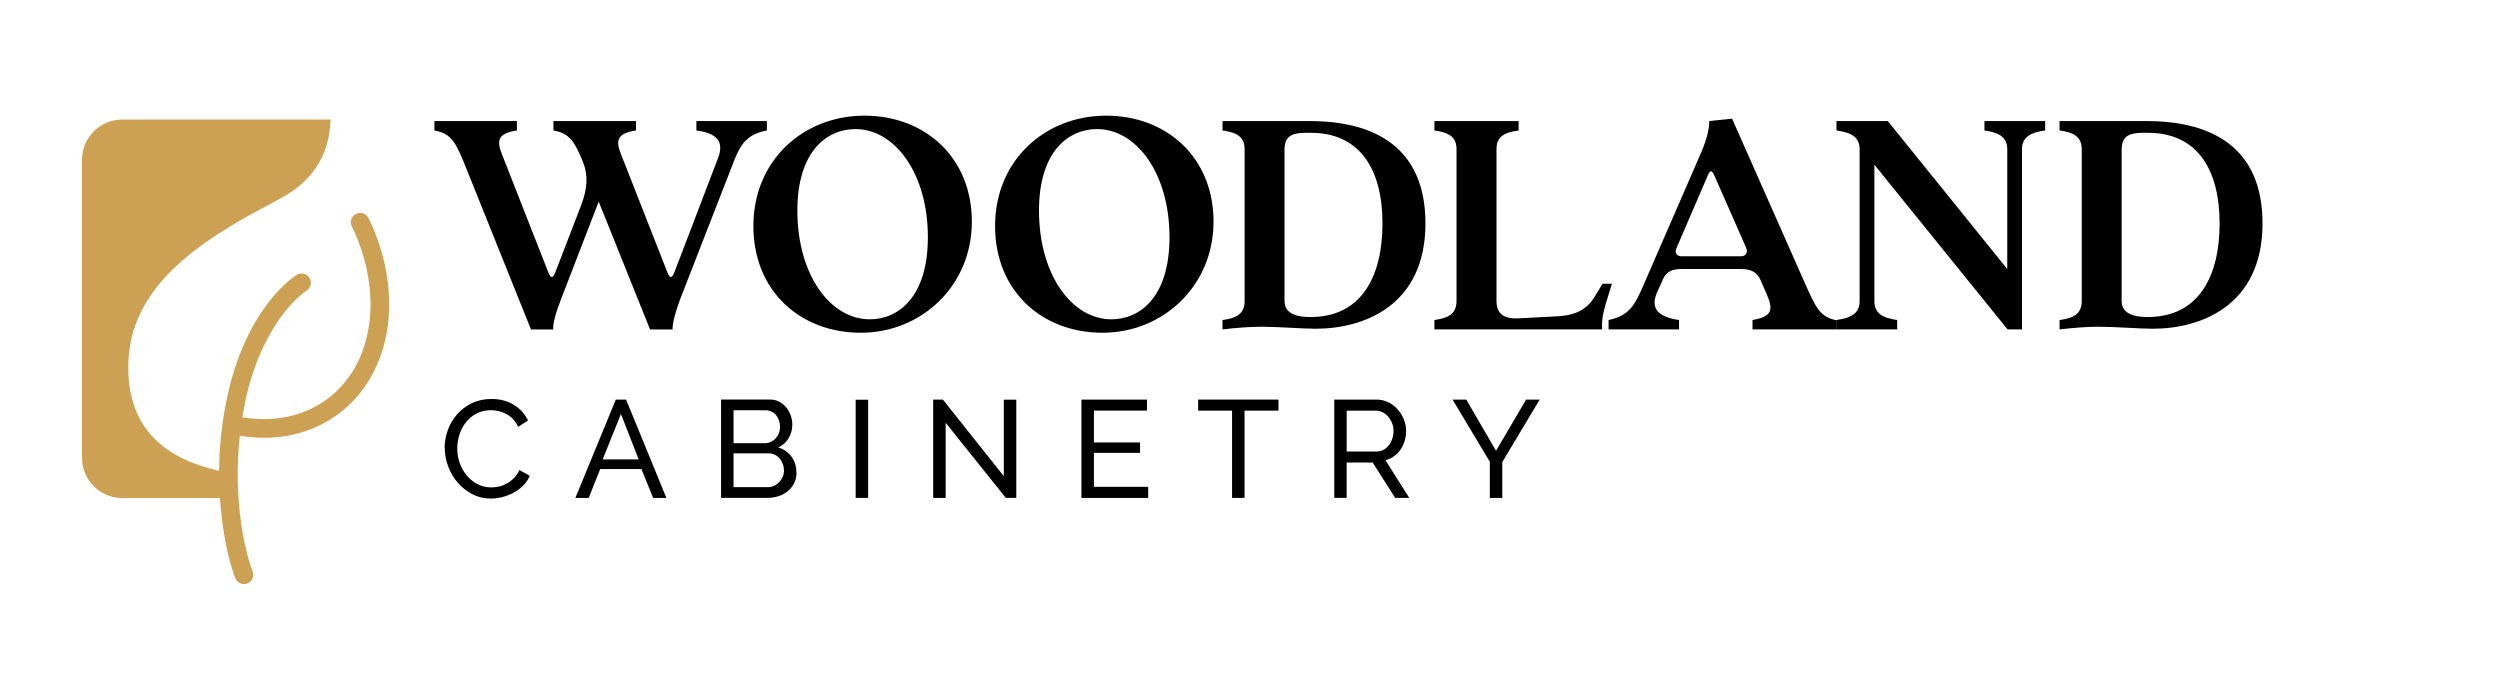 <?xml version="1.0" encoding="UTF-8"?> <svg xmlns="http://www.w3.org/2000/svg" id="Layer_1" viewBox="0 0 474.69 128.99"><defs><style>.cls-1{fill:#cda154;}</style></defs><path d="M82.48,24.77v-1.78h15.67v1.78c-3.89.57-3.82,2.17-2.74,4.78l8.73,22.23c.45,1.08.83,1.08,1.27,0l4.91-12.74c1.21-3.19,1.4-5.67.38-8.28-1.66-4.01-2.55-5.42-5.61-5.99v-1.78h15.67v1.78c-3.89.57-3.82,2.17-2.74,4.78l8.73,22.23c.45,1.08.83,1.08,1.27,0l8.35-21.85c1.15-3.06-.25-4.65-4.14-5.16v-1.78h13.38v1.78c-3.38.64-4.84,2.23-6.12,5.48l-10.32,26.5c-1.02,2.74-1.47,4.59-1.47,5.8h-4.27l-9.75-24.27-7.13,18.47c-1.08,2.74-1.53,4.59-1.53,5.8h-4.2l-12.36-30.77c-1.91-4.78-2.74-6.43-5.99-7.01Z"></path><path d="M143.05,42.92c0-12.55,9.56-20.96,21.09-20.96s20.39,7.96,20.39,20.13-9.56,21.09-21.09,21.09-20.39-7.96-20.39-20.26ZM165.16,60.63c5.35,0,11.02-4.14,11.02-15.61,0-12.04-6.24-20.51-13.76-20.51-5.35,0-11.02,4.14-11.02,15.48,0,12.17,6.24,20.64,13.76,20.64Z"></path><path d="M188.94,42.92c0-12.55,9.56-20.96,21.09-20.96s20.39,7.96,20.39,20.13-9.56,21.09-21.09,21.09-20.39-7.96-20.39-20.26ZM211.04,60.63c5.35,0,11.02-4.14,11.02-15.61,0-12.04-6.24-20.51-13.76-20.51-5.35,0-11.02,4.14-11.02,15.48,0,12.17,6.24,20.64,13.76,20.64Z"></path><path d="M236.32,57.13v-28.79c0-2.36-1.47-3.19-4.2-3.57v-1.78h16.56c12.55,0,21.98,5.16,21.98,19.43,0,15.67-11.79,20-20.83,20-2.55,0-7.13-.38-10.26-.38-2.36,0-4.71.19-7.45.51v-1.78c2.74-.38,4.2-1.21,4.2-3.63ZM248.87,60.19c9.87,0,13.63-8.03,13.63-17.77,0-10.32-4.33-17.2-13.57-17.2h-1.08c-2.68,0-3.95.76-3.95,3.19v28.73c0,2.61,2.68,3.06,4.97,3.06Z"></path><path d="M276.56,57.13v-28.79c0-2.36-1.47-3.19-4.2-3.57v-1.78h15.99v1.78c-2.8.38-4.2,1.21-4.2,3.57v28.79c0,2.23,1.15,3.5,4.27,3.31l7.2-.38c4.08-.19,5.99-1.66,7.39-4.08l1.27-2.1h1.78l-1.21,3.95c-.45,1.66-.76,2.8-.64,4.71h-31.85v-1.78c2.74-.38,4.2-1.21,4.2-3.63Z"></path><path d="M311.56,55.28l11.53-26.5c1.15-2.74,1.46-4.59,1.46-5.8l4.33-.45,13.82,31.22c2.1,4.65,2.8,6.43,6.05,7.07v1.72h-15.99v-1.78c3.89-.64,3.89-2.1,2.74-4.78l-1.21-2.8c-.76-1.72-2.1-2.1-3.76-2.1h-11.15c-1.72,0-2.99.38-3.63,1.97l-1.15,2.55c-1.27,2.99.25,4.59,4.21,5.16v1.78h-13.38v-1.78c3.38-.7,4.71-2.29,6.12-5.48ZM319.2,48.66h11.4c.7,0,1.4-.57.96-1.59l-6.05-13.76c-.51-1.08-.76-1.08-1.27.06l-5.92,13.76c-.45.96.19,1.53.89,1.53Z"></path><path d="M353.1,57.13v-28.79c0-2.36-1.66-3.19-4.4-3.57v-1.78h9.75l22.68,28.09v-22.74c0-2.36-1.66-3.19-4.33-3.57v-1.78h11.53v1.78c-2.74.38-4.4,1.21-4.4,3.57v34.21h-2.74l-25.29-31.28v25.86c0,2.42,1.59,3.25,4.33,3.63v1.78h-11.53v-1.78c2.74-.38,4.4-1.21,4.4-3.63Z"></path><path d="M395.27,57.13v-28.79c0-2.36-1.47-3.19-4.21-3.57v-1.78h16.56c12.55,0,21.98,5.16,21.98,19.43,0,15.67-11.79,20-20.83,20-2.55,0-7.13-.38-10.26-.38-2.36,0-4.71.19-7.45.51v-1.78c2.74-.38,4.21-1.21,4.21-3.63ZM407.82,60.19c9.87,0,13.63-8.03,13.63-17.77,0-10.32-4.33-17.2-13.57-17.2h-1.08c-2.68,0-3.95.76-3.95,3.19v28.73c0,2.61,2.68,3.06,4.97,3.06Z"></path><path class="cls-1" d="M69.96,41.42c-.43-.88-1.48-1.24-2.36-.81-.88.43-1.24,1.48-.81,2.36,2.98,6.11,4.15,12.77,3.28,18.75-.88,6.03-3.66,10.92-8.07,14.14-4.39,3.2-10.02,4.38-15.99,3.37.21-1.26.45-2.53.74-3.82,3.48-15.13,11.33-20.14,11.43-20.21.83-.51,1.09-1.59.59-2.42-.5-.83-1.59-1.1-2.42-.6-.37.23-9.19,5.7-13.04,22.43-1.19,5.19-1.67,10.2-1.71,14.78-9.59-2.13-17.9-7.6-17.2-21.14.82-15.61,16.66-24.11,28.77-30.52,7.09-3.75,9.43-9.34,9.59-15.03H23.19c-4.19,0-7.62,3.43-7.62,7.62v56.63c0,4.19,3.43,7.62,7.62,7.62h18.57c.45,6.89,1.8,12.35,2.91,15.2.27.7.94,1.13,1.65,1.13.21,0,.43-.04.64-.12.91-.35,1.36-1.38,1.01-2.28-1.6-4.1-3.73-13.99-2.43-25.77,1.55.26,3.09.39,4.6.39,5.16,0,9.98-1.5,13.96-4.41,5.11-3.73,8.48-9.59,9.48-16.48.97-6.67-.31-14.06-3.6-20.81Z"></path><path d="M84.42,85.07c0-1.12.2-2.24.59-3.35.39-1.11.97-2.11,1.74-3s1.7-1.6,2.8-2.14,2.36-.82,3.76-.82c1.67,0,3.09.38,4.29,1.13,1.19.75,2.08,1.74,2.66,2.95l-1.87,1.21c-.28-.6-.62-1.1-1.01-1.5-.39-.4-.82-.73-1.29-.97s-.94-.42-1.43-.53c-.49-.11-.97-.16-1.45-.16-1.03,0-1.95.21-2.75.64-.8.43-1.47.99-2.01,1.68-.54.69-.95,1.47-1.22,2.34-.27.87-.41,1.74-.41,2.62,0,.98.16,1.92.49,2.8.32.89.78,1.67,1.35,2.35.58.68,1.26,1.23,2.05,1.63.79.4,1.65.6,2.58.6.49,0,.99-.06,1.51-.18.52-.12,1.01-.32,1.49-.59.47-.27.92-.61,1.33-1.03s.75-.91,1.01-1.49l1.97,1.08c-.3.7-.71,1.32-1.25,1.85-.53.54-1.14.99-1.81,1.35s-1.39.65-2.14.84c-.75.19-1.49.29-2.21.29-1.28,0-2.45-.28-3.52-.84s-1.99-1.29-2.77-2.2c-.78-.9-1.38-1.93-1.81-3.08-.43-1.15-.64-2.32-.64-3.51Z"></path><path d="M109.25,94.54l7.68-18.67h1.95l7.65,18.67h-2.52l-2.21-5.47h-7.84l-2.18,5.47h-2.52ZM117.9,78.61l-3.47,8.62h6.84l-3.37-8.62Z"></path><path d="M151.24,89.73c0,.72-.14,1.38-.43,1.97-.29.6-.68,1.1-1.18,1.52-.5.42-1.08.75-1.74.97-.66.23-1.36.34-2.12.34h-8.86v-18.67h9.28c.65,0,1.24.14,1.76.42.53.28.97.64,1.34,1.09.37.45.65.96.85,1.53.2.57.3,1.14.3,1.72,0,.93-.23,1.79-.7,2.58-.46.79-1.13,1.38-1.99,1.76,1.07.32,1.92.9,2.54,1.75.62.85.93,1.85.93,3.01ZM139.28,77.92v6.23h5.94c.42,0,.81-.08,1.16-.25.35-.17.65-.39.91-.67.25-.28.46-.61.6-.99.15-.38.22-.78.22-1.2s-.07-.85-.21-1.24c-.14-.39-.33-.72-.56-1-.24-.28-.53-.5-.87-.66-.34-.16-.71-.24-1.09-.24h-6.1ZM148.85,89.31c0-.42-.07-.83-.22-1.22s-.35-.74-.6-1.04c-.25-.3-.56-.53-.91-.71-.35-.18-.74-.26-1.16-.26h-6.68v6.42h6.5c.44,0,.84-.09,1.21-.26s.69-.41.97-.7c.28-.29.5-.63.66-1.01.16-.39.24-.79.24-1.21Z"></path><path d="M162.47,94.54v-18.64h2.37v18.64h-2.37Z"></path><path d="M179.56,80.29v14.25h-2.37v-18.67h1.84l11.57,14.54v-14.52h2.37v18.64h-2l-11.41-14.25Z"></path><path d="M218.01,92.44v2.1h-12.67v-18.67h12.44v2.1h-10.07v6.05h8.76v1.97h-8.76v6.44h10.31Z"></path><path d="M242.75,77.97h-6.44v16.57h-2.37v-16.57h-6.44v-2.1h15.25v2.1Z"></path><path d="M253.35,94.54v-18.67h7.99c.82,0,1.58.17,2.27.51s1.29.8,1.79,1.37c.5.57.89,1.21,1.17,1.92.28.71.42,1.43.42,2.17,0,.65-.09,1.28-.28,1.88-.18.6-.45,1.15-.79,1.64-.34.49-.75.91-1.24,1.26-.48.35-1.02.6-1.62.76l4.52,7.15h-2.68l-4.26-6.71h-4.94v6.71h-2.37ZM255.71,85.73h5.65c.49,0,.93-.1,1.33-.32.39-.21.73-.5,1.01-.85.28-.36.5-.78.66-1.25.16-.47.24-.96.24-1.47s-.09-1.02-.28-1.49c-.18-.46-.43-.88-.74-1.24-.31-.36-.67-.64-1.08-.84-.41-.2-.85-.3-1.3-.3h-5.5v7.76Z"></path><path d="M278.41,75.87l5.65,9.73,5.71-9.73h2.58l-7.1,11.86v6.81h-2.37v-6.86l-7.07-11.81h2.6Z"></path></svg> 